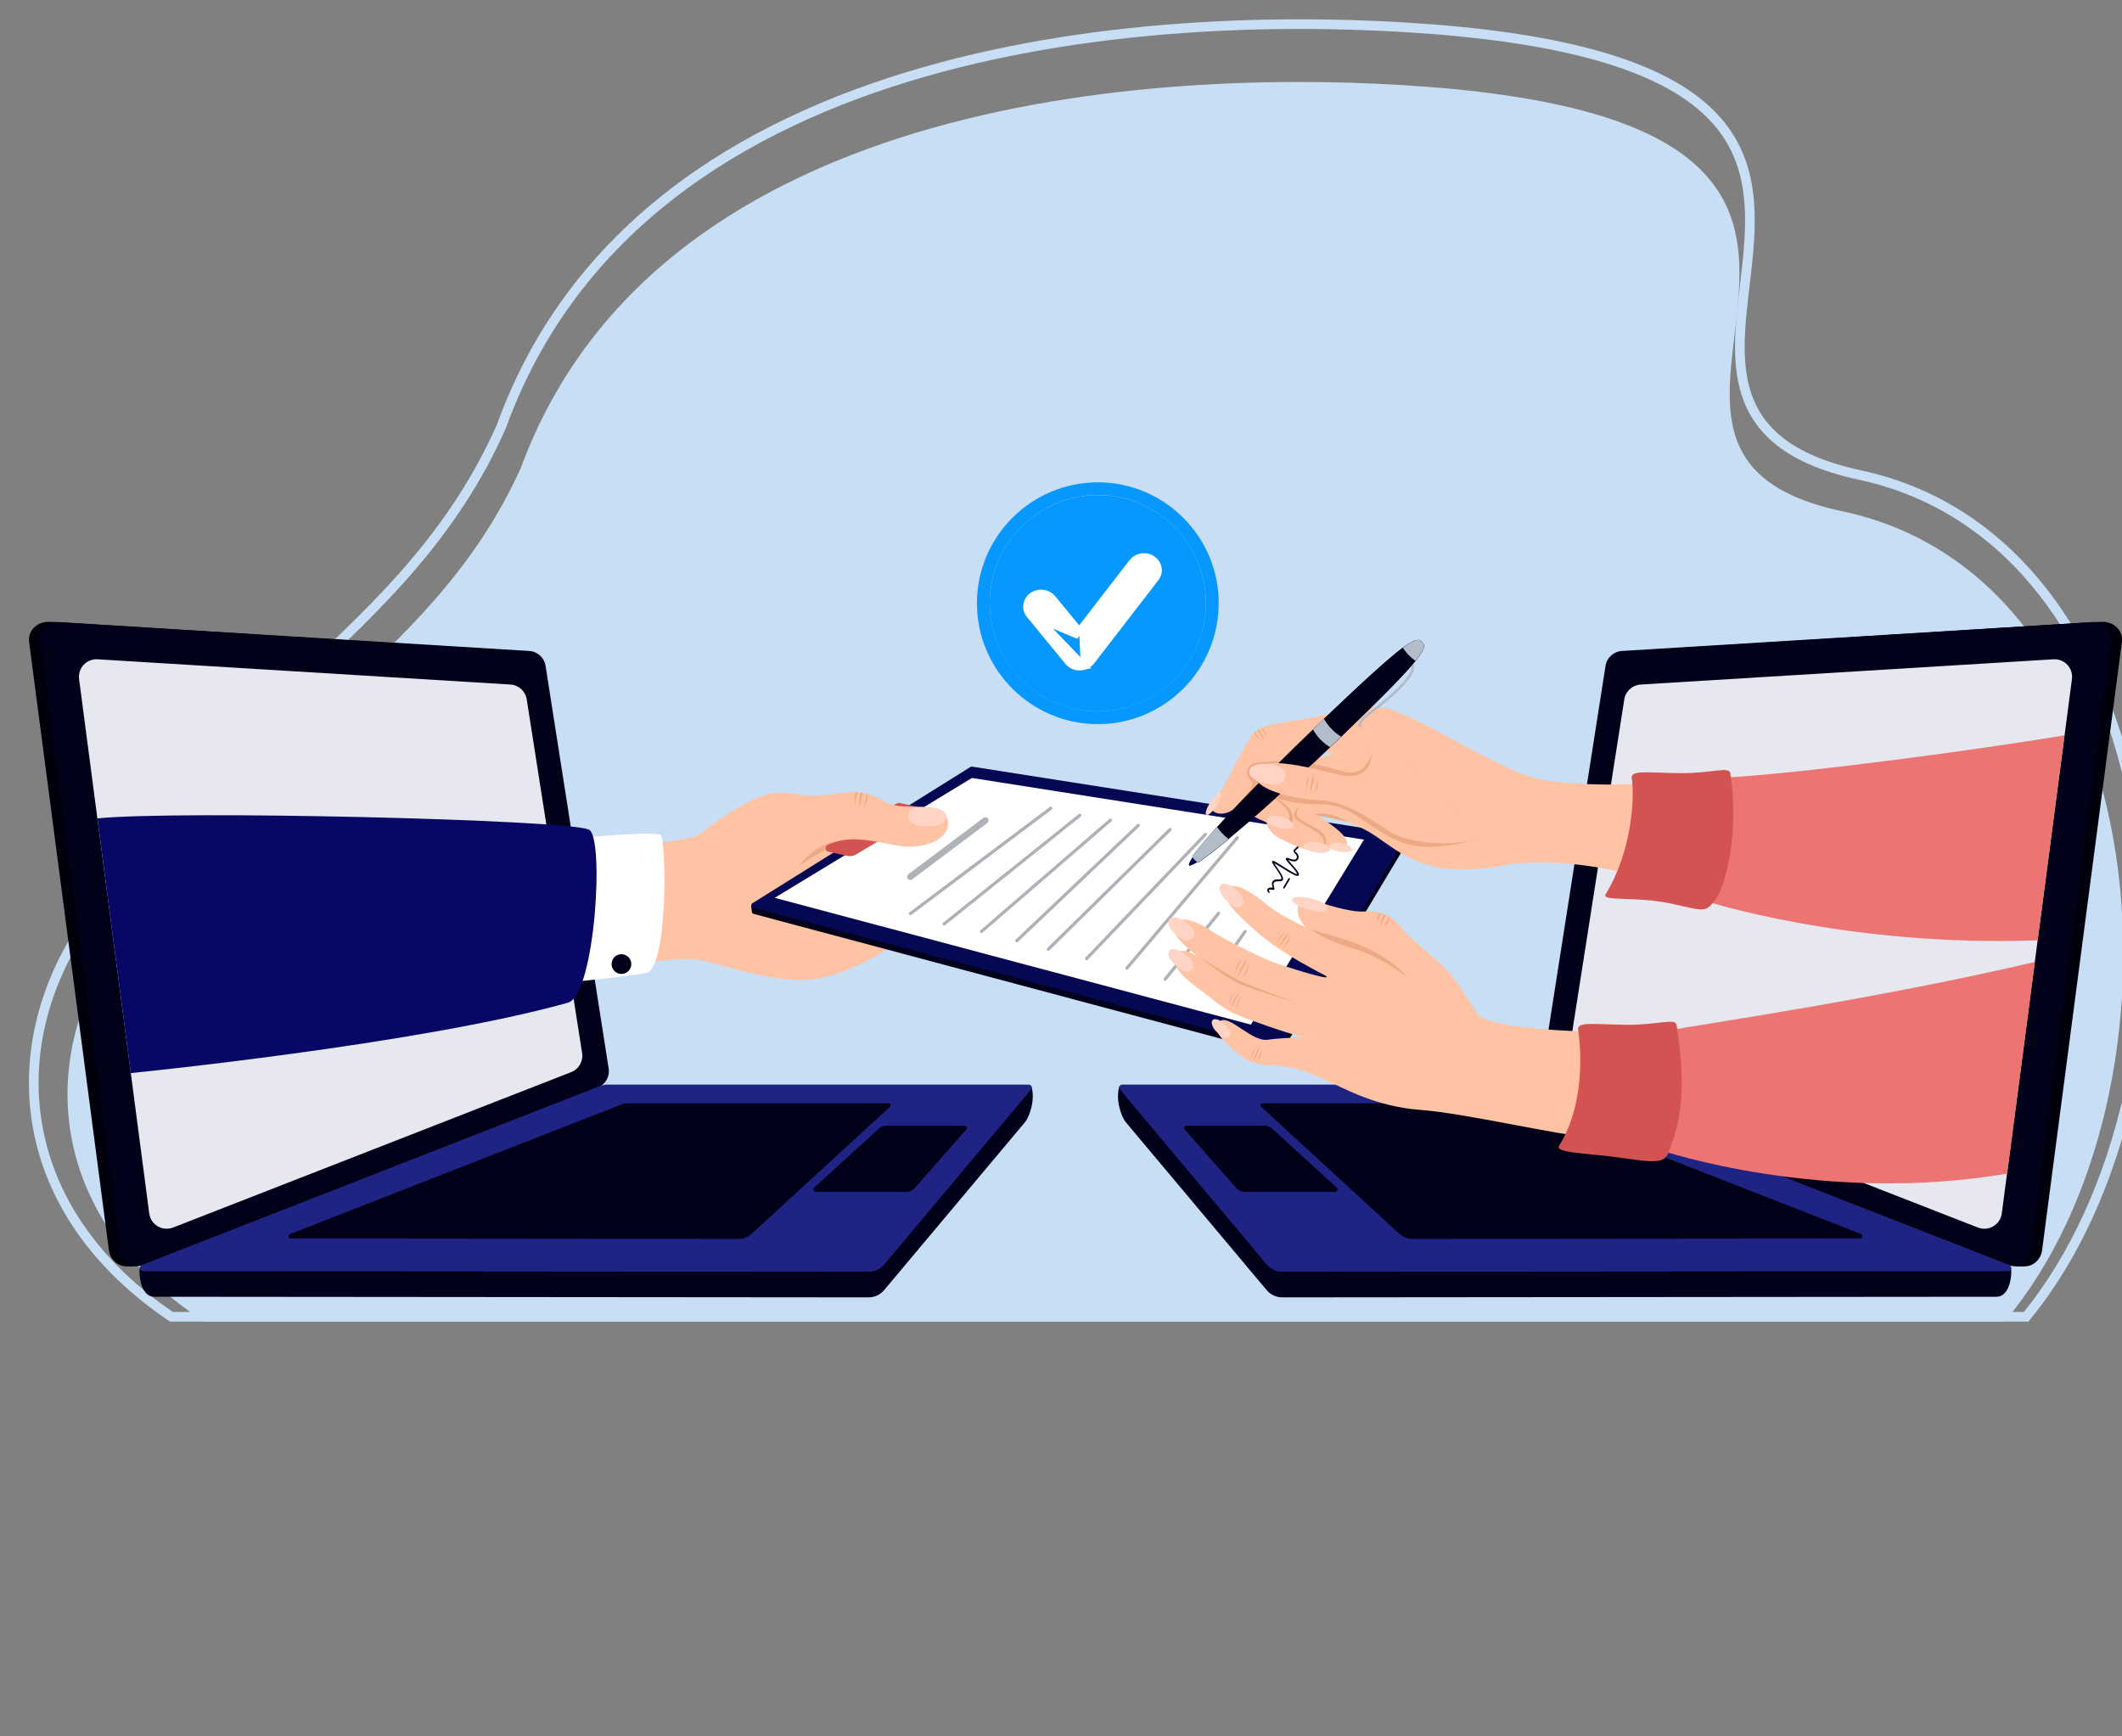 <svg width="220" height="180" viewBox="0 0 220 180" fill="none" xmlns="http://www.w3.org/2000/svg">
<rect x="0" y="0" width="220" height="180" fill="#808080" stroke="none"/>
<g clip-path="url(#clip0_9743_120377)">
<path d="M51.971 44.228L51.978 44.212L51.984 44.196C59.392 23.747 76.774 12.928 95.726 7.482C114.68 2.034 135.129 1.986 148.503 3.026C163.886 4.224 172.226 7.274 176.652 11.182C181.034 15.052 181.657 19.841 181.359 24.828C181.264 26.419 181.077 28 180.892 29.575C180.784 30.491 180.677 31.404 180.587 32.317C180.347 34.772 180.244 37.181 180.681 39.397C181.121 41.627 182.109 43.665 184.038 45.361C185.958 47.05 188.775 48.37 192.821 49.241C209.692 52.875 219.121 68.459 221.742 86.386C224.35 104.222 220.176 124.174 210.059 136.5H17.765C9.932 131.189 5.614 124.612 4.114 117.86C2.604 111.066 3.937 104.048 7.485 97.894C14.405 85.896 22.727 78.152 30.623 70.804C30.857 70.587 31.089 70.371 31.322 70.154C39.417 62.616 47.022 55.363 51.971 44.228Z" stroke="#C8DEF4"/>
<path d="M21.156 137H207.826C227.856 113.305 224.257 60.038 191 53C160.028 46.445 207.71 13.57 148 9C122.029 7.015 68.5 9.174 54 48.501C44.5 69.501 24.812 75.883 10.925 99.539C3.944 111.435 5.645 126.743 21.156 137Z" fill="#C8DEF4"/>
<path d="M60.792 112.743L14.623 131.186C14.178 131.328 13.297 131.284 13.056 131.275C12.193 131.257 11.418 130.554 11.294 129.628L3.016 66.547C2.865 65.407 3.808 64.464 4.992 64.464L6.033 64.482L53.689 67.472C54.544 67.526 55.247 68.167 55.38 69.012L61.923 110.758C62.065 111.604 61.593 112.431 60.792 112.743Z" fill="#00000C"/>
<path d="M61.964 112.743L14.941 131.097C13.837 131.524 12.617 130.812 12.466 129.637L4.188 66.556C4.037 65.416 4.963 64.428 6.111 64.5L54.87 67.482C55.725 67.535 56.428 68.176 56.562 69.021L63.104 110.767C63.237 111.604 62.766 112.432 61.964 112.743Z" fill="#02011A"/>
<path d="M59.22 111.14L17.946 127.251C16.843 127.678 15.623 126.966 15.472 125.791L8.2 70.401C8.049 69.261 8.974 68.273 10.123 68.344L52.918 70.961C53.773 71.015 54.476 71.656 54.61 72.501L60.351 109.164C60.484 110.01 60.013 110.829 59.22 111.14Z" fill="#E6E7EF"/>
<path d="M106.282 116.313L91.667 133.732C91.266 134.213 90.67 134.489 90.047 134.489L15.982 134.426C14.673 134.426 14.362 132.326 14.486 131.4L62.213 115.227C62.462 115.129 62.721 115.084 62.979 115.084L106.941 112.646C107.359 114.079 106.692 115.823 106.282 116.313Z" fill="#02011A"/>
<path d="M106.888 112.949L91.677 131.08C91.276 131.561 90.68 131.837 90.056 131.837L14.816 131.774C14.46 131.774 14.363 131.285 14.701 131.151L62.223 112.575C62.472 112.477 62.73 112.432 62.989 112.432H106.639C106.915 112.415 107.066 112.735 106.888 112.949Z" fill="#1F2484"/>
<path d="M77.95 127.885C77.54 128.223 77.104 128.428 76.65 128.428L30.142 128.383C29.884 128.383 29.813 128.027 30.053 127.929L64.367 114.515C64.616 114.418 64.874 114.373 65.141 114.373H92.129C92.316 114.373 92.405 114.596 92.271 114.729L77.95 127.885Z" fill="#02011A"/>
<path d="M93.969 123.559H84.588C84.356 123.559 84.25 123.274 84.419 123.114L91.13 116.981C91.335 116.794 91.602 116.688 91.887 116.688H99.978C100.2 116.688 100.316 116.946 100.165 117.106L94.815 123.176C94.601 123.426 94.299 123.559 93.969 123.559Z" fill="#02011A"/>
<path d="M162.214 112.744L208.383 131.187C208.828 131.329 209.71 131.285 209.95 131.276C210.813 131.258 211.588 130.555 211.712 129.629L219.99 66.548C220.142 65.408 219.198 64.465 218.014 64.465L216.973 64.483L169.317 67.473C168.462 67.527 167.759 68.168 167.626 69.013L161.083 110.759C160.941 111.604 161.422 112.432 162.214 112.744Z" fill="#00000C"/>
<path d="M161.052 112.743L208.076 131.097C209.18 131.524 210.399 130.812 210.551 129.637L218.829 66.556C218.98 65.416 218.054 64.428 216.906 64.5L168.147 67.482C167.292 67.535 166.589 68.176 166.455 69.021L159.913 110.767C159.78 111.604 160.251 112.432 161.052 112.743Z" fill="#02011A"/>
<path d="M163.788 111.141L205.062 127.252C206.166 127.679 207.386 126.967 207.537 125.792L214.809 70.401C214.96 69.262 214.035 68.274 212.886 68.345L170.09 70.962C169.236 71.016 168.533 71.657 168.399 72.502L162.658 109.165C162.516 110.011 162.987 110.83 163.788 111.141Z" fill="#E6E7EF"/>
<path d="M116.702 116.313L131.317 133.732C131.718 134.213 132.314 134.489 132.937 134.489L207.002 134.426C208.311 134.426 208.622 132.326 208.497 131.4L160.77 115.227C160.521 115.129 160.263 115.084 160.005 115.084L116.043 112.646C115.625 114.079 116.292 115.823 116.702 116.313Z" fill="#02011A"/>
<path d="M116.118 112.949L131.329 131.08C131.73 131.561 132.326 131.837 132.949 131.837L208.189 131.774C208.545 131.774 208.643 131.285 208.305 131.151L160.783 112.575C160.534 112.477 160.275 112.432 160.017 112.432H116.367C116.082 112.415 115.94 112.735 116.118 112.949Z" fill="#1F2484"/>
<path d="M145.065 127.885C145.475 128.223 145.911 128.428 146.365 128.428L192.873 128.383C193.131 128.383 193.202 128.027 192.962 127.929L158.648 114.515C158.399 114.418 158.141 114.373 157.874 114.373H130.886C130.699 114.373 130.61 114.596 130.744 114.729L145.065 127.885Z" fill="#02011A"/>
<path d="M129.037 123.559H138.419C138.65 123.559 138.757 123.274 138.588 123.114L131.876 116.981C131.672 116.794 131.405 116.688 131.12 116.688H123.029C122.806 116.688 122.691 116.946 122.842 117.106L128.191 123.176C128.414 123.426 128.717 123.559 129.037 123.559Z" fill="#02011A"/>
<path d="M66.032 99.891C66.032 99.891 70.706 99.125 72.824 99.57C74.942 100.015 81.111 102.241 85.001 101.413C88.899 100.585 93.065 97.959 93.715 96.829C95.78 93.268 85.179 82.881 85.179 82.881C85.179 82.881 83.025 82.133 80.568 82.178C78.12 82.231 73.741 85.498 72.691 86.379C71.64 87.269 65.543 87.581 65.543 87.581L66.032 99.891Z" fill="#FFC2A3"/>
<path d="M145.754 86.708L100.84 80.121C100.768 80.112 100.697 80.13 100.644 80.175L78.463 93.971L77.875 93.873C77.902 94.114 77.946 94.443 77.946 94.514C77.955 94.612 78.017 94.71 78.133 94.737L132.527 109.263C132.643 109.299 132.767 109.245 132.821 109.139L145.647 87.749C145.665 87.714 145.772 87.536 145.772 87.358C145.772 87.198 145.79 87.02 145.754 86.708Z" fill="#02011A"/>
<path d="M145.548 86.494L100.776 79.471C100.705 79.462 100.634 79.48 100.581 79.524L77.981 93.65C77.821 93.775 77.874 94.033 78.07 94.086L132.464 108.613C132.58 108.648 132.704 108.595 132.758 108.488L145.735 86.85C145.815 86.707 145.718 86.521 145.548 86.494Z" fill="#050954"/>
<path d="M141.408 87.037L100.766 80.647L80.32 93.072L129.685 106.219L141.408 87.037Z" fill="white"/>
<path d="M95.695 84.438L88.752 88.577C88.476 88.737 88.155 88.79 87.844 88.728L85.868 88.283C85.538 88.212 85.476 87.794 85.752 87.598C87.55 86.352 86.446 85.809 87.746 84.954C89.704 83.672 91.004 84.376 92.998 83.281C93.078 83.236 93.176 83.219 93.265 83.236L95.588 83.761C95.908 83.824 95.988 84.26 95.695 84.438Z" fill="#D35353"/>
<path d="M98.273 85.123C98.531 87.081 95.701 88.078 93.217 87.686C90.493 87.259 88.028 86.342 85.304 87.802C83.293 88.888 83.168 88.274 83.168 88.274L83.293 82.417C84.717 82.746 86.853 82.07 88.722 82.114C88.722 82.114 88.722 82.114 88.731 82.114C88.776 82.114 88.811 82.114 88.856 82.114C88.998 82.123 89.132 82.132 89.265 82.15C89.328 82.159 89.381 82.168 89.443 82.177C89.577 82.195 89.71 82.221 89.835 82.257C89.862 82.266 89.897 82.275 89.924 82.284C91.143 82.613 91.873 83.343 93.155 83.547C94.784 83.797 98.006 83.165 98.273 85.123Z" fill="#FFC2A3"/>
<path d="M98.103 84.678C98.059 85.551 96.884 85.675 95.798 85.64C94.712 85.613 94.151 85.141 94.16 84.572C94.169 83.619 95.015 83.655 96.11 83.681C97.195 83.708 98.139 83.975 98.103 84.678Z" fill="#FFD4C5"/>
<path d="M86.075 87.349C86.289 87.287 86.52 87.287 86.458 87.314C86.2 87.394 85.808 87.554 85.746 87.599C85.577 87.714 85.532 87.91 85.595 88.07C84.509 88.676 83.254 89.415 82.809 89.824C82.862 89.753 84.001 88.026 86.075 87.349Z" fill="#EDA885"/>
<path d="M89.442 82.177C89.3 82.951 89.051 83.779 89.051 83.779C89.051 83.129 89.149 82.569 89.264 82.15C89.327 82.159 89.389 82.168 89.442 82.177Z" fill="#EDA885"/>
<path d="M88.862 82.115C88.737 82.534 88.675 82.996 88.71 83.531C88.71 83.531 88.514 82.863 88.639 82.4C88.666 82.293 88.701 82.204 88.737 82.115C88.782 82.115 88.817 82.115 88.862 82.115Z" fill="#EDA885"/>
<path d="M89.919 82.275C89.946 82.48 89.955 82.72 89.901 82.916C89.785 83.379 89.527 83.619 89.527 83.619C89.705 83.201 89.821 82.764 89.83 82.248C89.857 82.266 89.883 82.266 89.919 82.275Z" fill="#EDA885"/>
<path d="M60.182 86.806C62.612 86.708 68.407 86.049 68.585 86.672C69.119 88.568 69.137 100.451 67.001 100.86C64.855 101.27 57.254 102.008 57.254 102.008L60.182 86.806Z" fill="white"/>
<path d="M10.098 84.838C18.438 83.984 58.608 84.954 61.047 85.996C62.703 86.699 61.697 103.148 58.893 103.94C43.432 108.275 13.56 111.239 13.56 111.239L10.098 84.838Z" fill="#070865"/>
<path d="M64.902 100.846C65.403 100.584 65.597 99.966 65.335 99.465C65.074 98.963 64.455 98.769 63.954 99.031C63.453 99.293 63.259 99.911 63.521 100.412C63.782 100.913 64.401 101.107 64.902 100.846Z" fill="#02011A"/>
<path d="M116.834 100.522C116.799 100.522 116.754 100.513 116.727 100.486C116.656 100.424 116.647 100.326 116.71 100.255L128.156 86.725C128.219 86.654 128.317 86.645 128.388 86.708C128.459 86.77 128.468 86.868 128.406 86.939L116.959 100.469C116.932 100.504 116.879 100.522 116.834 100.522Z" fill="#AEB1B7"/>
<path d="M112.655 99.544C112.611 99.544 112.575 99.526 112.54 99.5C112.477 99.437 112.468 99.331 112.531 99.268L124.859 86.379C124.921 86.317 125.028 86.308 125.09 86.371C125.152 86.433 125.161 86.54 125.099 86.602L112.771 99.491C112.744 99.526 112.7 99.544 112.655 99.544Z" fill="#AEB1B7"/>
<path d="M108.69 98.564C108.645 98.564 108.601 98.546 108.574 98.51C108.512 98.448 108.512 98.341 108.574 98.279L121.196 85.871C121.258 85.809 121.365 85.809 121.427 85.871C121.489 85.933 121.489 86.04 121.427 86.102L108.805 98.519C108.77 98.555 108.725 98.564 108.69 98.564Z" fill="#AEB1B7"/>
<path d="M105.42 97.682C105.376 97.682 105.331 97.664 105.296 97.629C105.233 97.566 105.233 97.46 105.305 97.397L117.899 85.443C117.962 85.381 118.069 85.381 118.131 85.452C118.193 85.514 118.193 85.621 118.122 85.683L105.536 97.638C105.509 97.664 105.465 97.682 105.42 97.682Z" fill="#AEB1B7"/>
<path d="M101.76 96.721C101.716 96.721 101.671 96.703 101.635 96.667C101.573 96.596 101.582 96.489 101.653 96.436L115.014 84.9C115.085 84.838 115.192 84.847 115.245 84.918C115.307 84.989 115.298 85.096 115.227 85.149L101.867 96.676C101.84 96.703 101.805 96.721 101.76 96.721Z" fill="#AEB1B7"/>
<path d="M97.891 95.939C97.846 95.939 97.793 95.922 97.757 95.877C97.704 95.806 97.713 95.699 97.784 95.646L111.847 84.386C111.918 84.332 112.025 84.341 112.079 84.413C112.132 84.484 112.123 84.591 112.052 84.644L97.988 95.904C97.962 95.922 97.926 95.939 97.891 95.939Z" fill="#AEB1B7"/>
<path d="M94.394 94.861C94.34 94.861 94.296 94.834 94.26 94.799C94.207 94.728 94.216 94.621 94.296 94.567L108.84 83.655C108.911 83.601 109.018 83.61 109.071 83.69C109.125 83.762 109.116 83.868 109.036 83.922L94.492 94.834C94.465 94.852 94.429 94.861 94.394 94.861Z" fill="#AEB1B7"/>
<path d="M94.387 91.22C94.289 91.22 94.182 91.176 94.12 91.087C94.013 90.945 94.04 90.731 94.182 90.624L101.962 84.785C102.104 84.678 102.318 84.705 102.425 84.847C102.531 84.99 102.505 85.203 102.362 85.31L94.583 91.149C94.52 91.194 94.449 91.22 94.387 91.22Z" fill="#AEB1B7"/>
<path d="M124.964 102.65C124.928 102.65 124.901 102.641 124.866 102.623C124.794 102.569 124.768 102.463 124.821 102.391L128.951 96.463C129.005 96.392 129.111 96.365 129.183 96.419C129.254 96.472 129.281 96.579 129.227 96.65L125.097 102.578C125.07 102.623 125.017 102.65 124.964 102.65Z" fill="#AEB1B7"/>
<path d="M120.805 101.671C120.769 101.671 120.733 101.662 120.698 101.635C120.627 101.582 120.618 101.475 120.671 101.404L126.207 94.577C126.261 94.505 126.368 94.497 126.439 94.55C126.51 94.603 126.519 94.71 126.466 94.781L120.929 101.608C120.894 101.644 120.849 101.671 120.805 101.671Z" fill="#AEB1B7"/>
<path d="M131.542 92.546C131.516 92.546 131.489 92.528 131.471 92.511C131.347 92.315 131.382 92.19 131.436 92.128C131.542 91.994 131.783 91.986 131.952 92.03C131.943 92.012 131.943 91.994 131.934 91.977C131.881 91.799 131.792 91.496 132.005 91.291C132.148 91.158 132.361 91.158 132.557 91.158C132.673 91.158 132.815 91.158 132.842 91.113C132.851 91.095 132.869 91.042 132.798 90.864C132.682 90.588 132.433 90.232 132.228 89.947C131.925 89.511 131.827 89.369 131.907 89.28C131.97 89.2 132.094 89.253 132.192 89.315C132.361 89.404 132.62 89.564 132.922 89.76C133.403 90.063 134.275 90.615 134.48 90.615C134.48 90.606 134.471 90.579 134.462 90.552C134.337 90.276 134.008 89.912 133.741 89.627C133.376 89.217 133.26 89.084 133.332 88.977C133.394 88.897 133.519 88.924 133.723 89.013C134.061 89.155 134.32 89.146 134.418 88.986C134.507 88.844 134.435 88.612 134.266 88.478C134.159 88.389 134.106 88.309 134.106 88.22C134.106 88.096 134.213 88.007 134.328 87.909C134.444 87.811 134.569 87.713 134.587 87.571C134.596 87.526 134.64 87.49 134.685 87.499C134.729 87.508 134.765 87.553 134.756 87.597C134.729 87.802 134.569 87.936 134.444 88.042C134.364 88.105 134.284 88.176 134.284 88.229C134.284 88.265 134.32 88.309 134.382 88.354C134.622 88.541 134.702 88.861 134.578 89.084C134.507 89.2 134.284 89.431 133.679 89.182C133.616 89.155 133.572 89.137 133.536 89.128C133.608 89.226 133.759 89.395 133.883 89.538C134.15 89.84 134.489 90.214 134.631 90.508C134.649 90.552 134.711 90.686 134.622 90.766C134.471 90.9 134.026 90.659 132.851 89.929C132.548 89.743 132.29 89.573 132.13 89.493C132.121 89.484 132.103 89.484 132.094 89.475C132.157 89.582 132.272 89.743 132.37 89.885C132.575 90.179 132.833 90.544 132.958 90.837C133.038 91.024 133.047 91.158 132.984 91.247C132.904 91.362 132.735 91.362 132.557 91.362C132.397 91.362 132.219 91.362 132.121 91.451C131.979 91.585 132.05 91.808 132.094 91.968C132.13 92.083 132.157 92.172 132.094 92.226C132.059 92.261 132.014 92.261 131.952 92.244C131.818 92.199 131.614 92.199 131.569 92.27C131.534 92.315 131.587 92.413 131.614 92.466C131.64 92.502 131.632 92.555 131.587 92.582C131.569 92.546 131.551 92.546 131.542 92.546Z" fill="#02011A"/>
<path d="M133.115 92.1C133.098 92.1 133.089 92.1 133.071 92.092C133.035 92.065 133.017 92.02 133.044 91.976L133.587 91.059C133.614 91.023 133.658 91.006 133.703 91.032C133.738 91.059 133.756 91.104 133.729 91.148L133.187 92.065C133.169 92.083 133.142 92.1 133.115 92.1Z" fill="#02011A"/>
<path d="M171.873 91.391C171.873 91.391 162.99 88.436 155.815 89.717C147.956 91.132 145.401 88.542 142.606 86.664C139.82 84.786 136.776 84.484 136.776 84.484C136.037 83.264 134.649 80.781 135.352 79.312C135.735 78.52 138.565 78.279 138.191 78.128C137.114 77.692 132.878 78.751 132.023 79.09C131.169 79.428 129.237 83.015 127.786 83.967C126.335 84.911 124.795 83.932 125.935 82.846C127.021 81.813 128.943 77.025 130.056 75.93C130.083 75.903 130.1 75.885 130.127 75.867C130.154 75.841 130.189 75.814 130.216 75.796C130.27 75.76 130.323 75.725 130.385 75.689C130.421 75.663 130.465 75.645 130.501 75.618C130.59 75.565 130.688 75.52 130.777 75.476C130.804 75.467 130.821 75.449 130.848 75.44C132.014 74.924 133.492 74.862 135.441 74.497C138.289 73.963 141.236 73.251 142.838 73.295C145.731 73.375 152.753 78.297 158.13 80.344C161.815 81.751 170.911 81.243 170.911 81.243L171.873 91.391Z" fill="#FFC2A3"/>
<path d="M136.927 82.348C134.897 82.757 133.847 83.389 134.105 84.778C134.354 86.166 138.644 88.676 139.232 88.213C141.413 86.487 134.265 83.896 137.932 84.689C139.454 85.018 139.036 82.908 139.036 82.908L136.927 82.348Z" fill="#FFC2A3"/>
<path d="M135.703 82.437C135.703 82.437 134.145 83.816 134.475 84.537C134.804 85.258 136.629 85.614 137.269 86.558C137.919 87.501 137.091 88.213 136.682 88.151C136.273 88.098 134.43 85.418 134.43 85.418C134.43 85.418 133.727 84.172 133.798 83.727C133.86 83.291 134.982 81.885 134.982 81.885L135.703 82.437Z" fill="#EDA885"/>
<path d="M136.284 82.347C136.284 82.347 133.587 83.923 134.264 84.804C134.94 85.685 137.504 86.193 137.254 87.563C137.005 88.934 134.361 87.768 132.75 86.958C131.148 86.157 130.098 84.092 133.552 80.897L136.284 82.347Z" fill="#FFC2A3"/>
<path d="M131.894 82.534C131.894 82.534 134.074 83.398 134.048 84.893C134.021 86.388 131.253 85.525 131.146 85.053C131.039 84.581 131.894 82.534 131.894 82.534Z" fill="#EDA885"/>
<path d="M132.865 79.49C132.865 79.49 130.328 80.79 130.978 81.733C131.628 82.686 133.96 83.549 133.648 84.973C133.346 86.397 130.72 85.08 129.118 84.172C127.533 83.273 126.554 81.084 130.15 77.861L132.865 79.49Z" fill="#FFC2A3"/>
<path d="M140.995 75.387C140.959 75.387 140.915 75.37 140.897 75.334C140.844 75.263 140.63 74.844 141.814 73.937C144.769 71.694 146.3 70.082 146.371 69.139C146.389 68.907 146.318 68.712 146.149 68.534C146.104 68.48 146.104 68.409 146.149 68.356C146.202 68.311 146.273 68.311 146.327 68.356C146.549 68.587 146.638 68.845 146.62 69.157C146.54 70.189 145.018 71.818 141.965 74.132C141.004 74.862 141.093 75.183 141.102 75.183C141.146 75.236 141.129 75.316 141.075 75.361C141.048 75.379 141.022 75.387 140.995 75.387Z" fill="#B3BCC9"/>
<path d="M124.179 89.327C124.179 89.327 123.413 89.825 123.289 89.7C123.164 89.567 123.689 88.828 123.689 88.828L124.179 89.327Z" fill="#050954"/>
<path d="M136.136 75.603L135.905 75.825C131.107 80.427 128.045 83.649 126.176 85.732C124.565 87.53 123.844 88.473 123.657 88.722C123.621 88.767 123.621 88.82 123.648 88.874C123.648 88.883 123.657 88.883 123.657 88.892C123.692 88.945 123.728 89.007 123.773 89.061C123.799 89.088 123.862 89.159 123.862 89.159C123.862 89.159 123.897 89.194 123.959 89.248C124.013 89.292 124.075 89.337 124.12 89.372L124.129 89.381C124.173 89.417 124.235 89.417 124.28 89.381C124.547 89.203 125.526 88.518 127.369 86.987C129.523 85.207 132.878 82.287 137.676 77.685L137.907 77.463C138.299 77.08 138.682 76.715 139.047 76.368C143.399 72.167 145.669 69.861 146.746 68.517C147.752 67.271 147.743 66.862 147.44 66.541C147.138 66.221 146.728 66.194 145.438 67.147C144.049 68.17 141.655 70.333 137.275 74.508C136.91 74.864 136.528 75.229 136.136 75.603Z" fill="#02011A"/>
<path d="M145.441 67.146C145.602 67.404 145.806 67.653 146.029 67.893C146.26 68.134 146.501 68.338 146.75 68.516C147.756 67.27 147.747 66.861 147.444 66.54C147.141 66.22 146.732 66.193 145.441 67.146Z" fill="#B3BCC9"/>
<path d="M126.16 85.722C124.549 87.52 123.828 88.463 123.641 88.712C123.606 88.757 123.606 88.81 123.632 88.864C123.632 88.873 123.641 88.873 123.641 88.882C123.677 88.935 123.712 88.997 123.757 89.051C123.784 89.077 123.846 89.149 123.846 89.149C123.846 89.149 123.882 89.184 123.944 89.238C123.997 89.282 124.06 89.327 124.104 89.362L124.113 89.371C124.157 89.407 124.22 89.407 124.264 89.371C124.531 89.193 125.51 88.508 127.353 86.977C127.13 86.817 126.908 86.621 126.694 86.398C126.498 86.184 126.312 85.953 126.16 85.722Z" fill="#B3BCC9"/>
<path d="M136.125 75.601C136.312 75.957 136.57 76.313 136.89 76.642C137.211 76.971 137.558 77.247 137.905 77.452C138.297 77.069 138.68 76.704 139.045 76.357C138.697 76.153 138.35 75.885 138.039 75.547C137.718 75.218 137.46 74.862 137.273 74.506C136.899 74.862 136.517 75.227 136.125 75.601Z" fill="#B3BCC9"/>
<path d="M132.707 78.921C131.684 79.926 129.539 82.134 128.711 82.979C129.103 82.534 130.099 81.404 129.806 81.083C129.379 80.612 129.174 80.149 129.37 79.686C129.574 79.205 130.251 79.001 130.794 79.01C131.444 79.01 131.978 78.885 132.707 78.921Z" fill="#EDA885"/>
<path d="M153.353 86.95C147.193 88.668 145.021 87.457 142.725 85.944C140.428 84.431 139.049 83.3 136.752 83.372C135.31 83.416 133.646 83.167 132.293 82.695C133.423 81.672 134.696 80.497 136.094 79.171C137.295 79.438 138.435 79.749 139.245 79.981C141.862 80.71 142.271 77.728 142.271 77.728L145.084 82.909L153.353 86.95Z" fill="#EDA885"/>
<path d="M142.034 77.453C142.55 78.922 141.678 80.916 139.043 80.346C136.613 79.821 130.65 78.041 130.133 80.008C129.626 81.975 134.655 82.9 137.023 82.972C139.462 83.043 142.541 85.197 143.342 85.731C144.144 86.274 146.983 88.33 153.703 86.959L146.502 79.554L142.034 77.453Z" fill="#FFC2A3"/>
<path d="M140.995 75.387C140.959 75.387 140.915 75.37 140.897 75.334C140.844 75.263 140.63 74.844 141.814 73.937C144.769 71.694 146.3 70.082 146.371 69.139C146.389 68.907 146.318 68.712 146.149 68.534C146.104 68.48 146.104 68.409 146.149 68.356C146.202 68.311 146.273 68.311 146.327 68.356C146.549 68.587 146.638 68.845 146.62 69.157C146.54 70.189 145.018 71.818 141.965 74.132C141.004 74.862 141.093 75.183 141.102 75.183C141.146 75.236 141.129 75.316 141.075 75.361C141.048 75.379 141.022 75.387 140.995 75.387Z" fill="#B3BCC9"/>
<path d="M124.179 89.327C124.179 89.327 123.413 89.825 123.289 89.7C123.164 89.567 123.689 88.828 123.689 88.828L124.179 89.327Z" fill="#050954"/>
<path d="M126.718 86.408C126.931 86.63 127.145 86.817 127.376 86.987C125.525 88.509 124.555 89.194 124.288 89.381C124.243 89.416 124.181 89.408 124.136 89.381C124.136 89.381 124.127 89.381 124.127 89.372C124.074 89.336 124.012 89.292 123.967 89.247C123.905 89.194 123.869 89.158 123.869 89.158C123.869 89.158 123.807 89.087 123.78 89.06C123.736 89.007 123.691 88.945 123.665 88.891C123.665 88.882 123.656 88.882 123.656 88.874C123.629 88.829 123.629 88.767 123.665 88.722C123.852 88.473 124.573 87.52 126.184 85.731C126.326 85.954 126.513 86.185 126.718 86.408Z" fill="#02011A"/>
<path d="M146.752 68.517C146.672 68.624 146.574 68.731 146.476 68.847C145.301 70.226 143.067 72.487 139.052 76.359C138.687 76.706 138.305 77.08 137.913 77.454C137.566 77.249 137.219 76.982 136.898 76.644C136.578 76.315 136.32 75.95 136.133 75.603C136.524 75.22 136.907 74.855 137.272 74.508C141.651 70.333 144.055 68.17 145.434 67.147C146.725 66.194 147.134 66.221 147.437 66.541C147.749 66.853 147.766 67.271 146.752 68.517Z" fill="#02011A"/>
<path d="M145.441 67.146C145.602 67.404 145.806 67.653 146.029 67.893C146.26 68.134 146.501 68.338 146.75 68.516C147.756 67.27 147.747 66.861 147.444 66.54C147.141 66.22 146.732 66.193 145.441 67.146Z" fill="#B3BCC9"/>
<path d="M127.369 86.976C125.517 88.498 124.547 89.183 124.28 89.37C124.235 89.406 124.173 89.397 124.129 89.37C124.129 89.37 124.12 89.37 124.12 89.361C124.066 89.326 124.004 89.281 123.959 89.237C123.897 89.183 123.862 89.148 123.862 89.148C123.862 89.148 123.799 89.076 123.773 89.05C123.728 88.996 123.684 88.934 123.657 88.881C123.657 88.872 123.648 88.872 123.648 88.863C123.621 88.818 123.621 88.756 123.657 88.711C123.844 88.462 124.565 87.51 126.176 85.721C126.327 85.952 126.514 86.184 126.719 86.397C126.924 86.62 127.146 86.816 127.369 86.976Z" fill="#B3BCC9"/>
<path d="M139.045 76.357C138.68 76.704 138.297 77.078 137.905 77.452C137.558 77.247 137.211 76.98 136.89 76.642C136.57 76.313 136.312 75.948 136.125 75.601C136.517 75.218 136.899 74.853 137.264 74.506C137.451 74.862 137.709 75.218 138.03 75.547C138.35 75.885 138.697 76.161 139.045 76.357Z" fill="#B3BCC9"/>
<path d="M139.7 85.213C138.855 84.626 137.448 84.136 136.211 84.439C136.211 84.439 137.457 84.688 137.867 84.777C138.329 84.884 139.7 85.213 139.7 85.213Z" fill="#EDA885"/>
<path d="M133.244 80.522C133.031 81.484 132.248 81.386 131.215 81.217C130.182 81.047 129.426 80.469 129.515 79.917C129.604 79.365 130.512 79.054 131.544 79.223C132.577 79.392 133.422 79.703 133.244 80.522Z" fill="#FFD4C5"/>
<path d="M134.105 85.686C134.06 85.882 133.446 86.015 132.601 85.793C131.853 85.597 131.034 85.303 131.461 84.805C131.675 84.564 132.236 84.458 132.966 84.698C133.696 84.947 134.176 85.374 134.105 85.686Z" fill="#FFD4C5"/>
<path d="M137.886 88.08C137.832 88.365 137.183 88.489 136.435 88.356C135.589 88.195 134.859 87.955 135.171 87.59C135.367 87.368 135.874 87.181 136.622 87.314C137.37 87.448 137.939 87.795 137.886 88.08Z" fill="#FFD4C5"/>
<path d="M140.176 88.08C140.122 88.321 139.562 88.41 138.921 88.276C138.28 88.143 137.559 87.929 137.853 87.6C138.022 87.413 138.467 87.27 139.108 87.404C139.74 87.528 140.22 87.84 140.176 88.08Z" fill="#FFD4C5"/>
<path d="M126.569 82.214C126.658 82.401 126.542 82.917 126.124 83.54C125.714 84.163 125.243 84.573 125.065 84.457C124.895 84.341 125.091 83.754 125.51 83.131C125.928 82.508 126.426 81.911 126.569 82.214Z" fill="#FFD4C5"/>
<path d="M136.271 80.141C136.271 80.141 135.835 81.022 135.844 82.295C135.844 82.295 136.253 80.924 136.271 80.141Z" fill="#EDA885"/>
<path d="M135.798 80.398C135.593 80.888 135.478 81.422 135.531 82.072C135.531 82.072 135.353 81.467 135.46 81.048C135.567 80.63 135.798 80.398 135.798 80.398Z" fill="#EDA885"/>
<path d="M136.27 82.153C136.474 81.663 136.59 81.138 136.528 80.488C136.528 80.488 136.706 81.094 136.608 81.503C136.501 81.93 136.27 82.153 136.27 82.153Z" fill="#EDA885"/>
<path d="M131.11 76.705C130.763 76.349 130.522 75.984 130.371 75.699C130.407 75.672 130.451 75.655 130.487 75.628C130.807 76.109 131.083 76.66 131.11 76.705Z" fill="#EDA885"/>
<path d="M130.786 76.749C130.759 76.732 130.314 76.473 130.145 76.162C130.1 76.082 130.065 76.002 130.047 75.93C130.074 75.904 130.091 75.886 130.118 75.868C130.26 76.18 130.474 76.473 130.786 76.749Z" fill="#EDA885"/>
<path d="M131.287 76.376C131.162 76.064 131.002 75.77 130.762 75.495C130.788 75.486 130.806 75.468 130.833 75.459C130.94 75.548 131.055 75.664 131.118 75.788C131.305 76.1 131.287 76.376 131.287 76.376Z" fill="#EDA885"/>
<path d="M214.043 76.223C205.151 77.727 185.675 80.335 178.305 80.629C172.075 80.869 176.641 93.348 176.641 93.348C176.641 93.348 191.416 98.19 211.257 97.478L214.043 76.223Z" fill="#EC7472"/>
<path d="M169.172 80.656C169.51 82.944 169.101 88.409 166.466 92.699C165.985 93.473 169.51 92.886 173.16 93.651C176.8 94.417 176.827 94.773 178.028 92.948C178.936 91.569 180.343 86.21 179.39 80.149C179.275 79.419 177.512 80.157 174.281 80.149C171.032 80.131 169.038 79.766 169.172 80.656Z" fill="#D35353"/>
<path d="M164.817 117.877C161.23 117.628 151.928 115.403 147.264 115.056C142.6 114.709 139.36 112.831 137.233 111.851C135.106 110.881 132.996 110.392 131.705 110.427C130.415 110.463 129.347 110.018 128.644 109.43C127.949 108.834 125.181 106.92 126.472 105.87C127.424 105.096 129.729 108.015 131.421 107.784C133.236 107.534 135.399 107.543 135.399 107.543C134.358 107.472 128.635 105.425 127.655 104.935C126.676 104.446 125.217 103.182 123.89 102.203C122.564 101.224 121.202 99.817 122.012 98.856C122.635 98.117 124.068 99.087 124.131 99.132C122.956 98.117 120.909 96.631 122.003 95.572C122.822 94.779 125.012 96.088 125.679 96.568C126.062 96.844 128.216 98.01 129.489 98.616C131.287 99.47 131.661 99.693 134.536 100.574C137.723 101.553 137.892 101.384 137.269 101.063C133.566 99.132 131.412 97.672 130.023 96.346C129.017 95.385 126.178 93.195 127.344 92.047C128.109 91.29 130.344 92.928 131.616 93.987C132.676 94.868 135.346 96.115 135.346 96.115C133.779 94.334 134.705 92.999 135.889 93.284C137.064 93.578 139.788 94.61 141.505 94.486C142.048 94.45 142.565 94.486 143.045 94.619C143.081 94.628 143.125 94.637 143.161 94.655C143.286 94.69 143.401 94.735 143.517 94.779C143.57 94.797 143.615 94.824 143.668 94.842C143.784 94.895 143.891 94.948 143.998 95.011C144.024 95.028 144.051 95.037 144.069 95.055C144.523 95.331 144.941 95.714 145.315 96.195C146.009 97.12 147.647 98.402 149.178 99.755C150.709 101.108 152.115 103.458 153.175 105.104C154.234 106.751 165.004 106.947 165.004 106.947C165.004 106.947 168.404 118.118 164.817 117.877Z" fill="#FFC2A3"/>
<path d="M135.914 96.302C136.822 96.756 139.848 97.236 142.501 98.678C145.144 100.12 145.83 101.304 145.83 101.304C145.83 101.304 143.596 99.31 140.24 98.305C136.884 97.299 135.914 96.302 135.914 96.302Z" fill="#EDA885"/>
<path d="M124.359 99.222C124.76 99.551 127.332 101.5 128.659 102.052C129.985 102.604 134.382 103.957 134.382 103.957C134.382 103.957 129.7 102.23 128.596 101.705C127.493 101.18 124.359 99.222 124.359 99.222Z" fill="#EDA885"/>
<path d="M137.614 94.202C137.418 94.745 136.643 94.549 135.638 94.282C134.632 94.015 133.875 93.543 133.964 93.232C134.053 92.92 134.934 92.885 135.94 93.152C136.946 93.419 137.783 93.748 137.614 94.202Z" fill="#FFD4C5"/>
<path d="M128.764 93.872C128.221 94.362 127.749 93.925 127.144 93.338C126.539 92.75 126.281 92.029 126.575 91.736C126.859 91.442 127.589 91.682 128.195 92.27C128.8 92.857 129.218 93.454 128.764 93.872Z" fill="#FFD4C5"/>
<path d="M123.595 100.494C123.105 101.028 122.589 100.645 121.939 100.111C121.281 99.577 120.969 98.883 121.227 98.562C121.485 98.242 122.233 98.411 122.883 98.945C123.533 99.479 124.013 100.04 123.595 100.494Z" fill="#FFD4C5"/>
<path d="M127.4 107.447C126.981 107.812 126.616 107.465 126.154 106.993C125.691 106.522 125.495 105.961 125.726 105.738C125.949 105.516 126.51 105.721 126.973 106.192C127.435 106.664 127.756 107.136 127.4 107.447Z" fill="#FFD4C5"/>
<path d="M123.642 97.201C123.099 97.816 122.583 97.433 121.924 96.908C121.265 96.383 120.954 95.662 121.239 95.306C121.523 94.941 122.298 95.074 122.956 95.599C123.624 96.116 124.096 96.685 123.642 97.201Z" fill="#FFD4C5"/>
<path d="M143.675 94.834C143.372 95.475 142.98 96.115 142.98 96.115C143.123 95.564 143.337 95.101 143.523 94.772C143.577 94.789 143.621 94.816 143.675 94.834Z" fill="#EDA885"/>
<path d="M143.175 94.647C142.979 94.976 142.828 95.359 142.739 95.813C142.739 95.813 142.721 95.181 142.934 94.798C142.97 94.727 143.015 94.665 143.059 94.611C143.095 94.629 143.13 94.638 143.175 94.647Z" fill="#EDA885"/>
<path d="M144.078 95.047C144.052 95.217 144.007 95.412 143.927 95.555C143.722 95.929 143.438 96.089 143.438 96.089C143.678 95.777 143.883 95.421 144.007 95.003C144.034 95.021 144.061 95.03 144.078 95.047Z" fill="#EDA885"/>
<path d="M129.302 99.382C129.302 99.382 128.643 100.112 128.305 101.34C128.305 101.331 129.07 100.13 129.302 99.382Z" fill="#EDA885"/>
<path d="M128.779 99.498C128.449 99.916 128.191 100.397 128.066 101.038C128.066 101.038 128.058 100.406 128.271 100.032C128.494 99.649 128.779 99.498 128.779 99.498Z" fill="#EDA885"/>
<path d="M128.758 101.313C129.087 100.895 129.336 100.423 129.461 99.782C129.461 99.782 129.47 100.414 129.265 100.788C129.043 101.162 128.758 101.313 128.758 101.313Z" fill="#EDA885"/>
<path d="M128.493 102.783C128.493 102.783 127.932 103.406 127.656 104.439C127.656 104.439 128.297 103.415 128.493 102.783Z" fill="#EDA885"/>
<path d="M128.053 102.881C127.778 103.237 127.555 103.637 127.457 104.18C127.457 104.18 127.448 103.646 127.635 103.326C127.813 103.014 128.053 102.881 128.053 102.881Z" fill="#EDA885"/>
<path d="M128.027 104.422C128.303 104.074 128.517 103.674 128.615 103.131C128.615 103.131 128.624 103.665 128.446 103.976C128.268 104.297 128.027 104.422 128.027 104.422Z" fill="#EDA885"/>
<path d="M133.661 96.641C133.661 96.641 133.02 97.175 132.602 98.163C132.602 98.163 133.385 97.246 133.661 96.641Z" fill="#EDA885"/>
<path d="M133.216 96.686C132.895 96.997 132.619 97.362 132.441 97.887C132.441 97.887 132.513 97.353 132.735 97.068C132.958 96.775 133.216 96.686 133.216 96.686Z" fill="#EDA885"/>
<path d="M132.984 98.2C133.305 97.888 133.572 97.523 133.75 96.998C133.75 96.998 133.688 97.523 133.465 97.817C133.243 98.111 132.984 98.2 132.984 98.2Z" fill="#EDA885"/>
<path d="M130.595 108.479C130.595 108.479 130.15 109.075 129.98 110.018C129.98 110.027 130.47 109.057 130.595 108.479Z" fill="#EDA885"/>
<path d="M130.218 108.604C129.996 108.943 129.836 109.317 129.791 109.815C129.791 109.815 129.738 109.334 129.88 109.041C130.022 108.747 130.218 108.604 130.218 108.604Z" fill="#EDA885"/>
<path d="M130.324 109.983C130.538 109.645 130.698 109.271 130.743 108.781C130.743 108.781 130.796 109.253 130.662 109.547C130.529 109.84 130.324 109.983 130.324 109.983Z" fill="#EDA885"/>
<path d="M210.969 99.721C195.098 103.432 178.267 105.898 172.926 106.824C166.784 107.883 172.232 119.258 172.232 119.258C172.232 119.258 188.957 124.919 208.094 121.662L209.794 108.728L210.969 99.721Z" fill="#EC7472"/>
<path d="M163.61 106.735C163.948 109.022 164.287 114.488 161.643 118.778C161.162 119.552 164.572 119.508 168.248 120.051C172.93 120.736 172.663 120.416 173.383 118.36C174.336 115.654 174.772 112.289 173.82 106.236C173.704 105.507 171.942 106.245 168.71 106.236C165.479 106.21 163.477 105.854 163.61 106.735Z" fill="#D35353"/>
<path d="M113.816 73.739C120.005 73.739 125.022 68.722 125.022 62.532C125.022 56.343 120.005 51.326 113.816 51.326C107.627 51.326 102.609 56.343 102.609 62.532C102.609 68.722 107.627 73.739 113.816 73.739Z" fill="#0697FF"/>
<path d="M113.818 50C106.911 50 101.285 55.625 101.285 62.533C101.285 69.44 106.911 75.065 113.818 75.065C120.725 75.065 126.35 69.44 126.35 62.533C126.35 55.617 120.725 50 113.818 50ZM113.818 73.73C107.64 73.73 102.611 68.701 102.611 62.524C102.611 56.346 107.64 51.317 113.818 51.317C119.995 51.317 125.024 56.346 125.024 62.524C125.024 68.701 119.995 73.73 113.818 73.73Z" fill="#0697FF"/>
<path d="M111.9 65.714L108.971 62.153C108.54 61.622 107.758 61.535 107.206 61.881C106.601 62.256 106.43 63.046 106.898 63.614L106.898 63.614L111.9 65.714ZM111.9 65.714L117.544 58.399L117.547 58.395L117.547 58.395C117.961 57.868 118.734 57.745 119.304 58.087C119.892 58.44 120.12 59.214 119.656 59.807L112.989 68.445C112.989 68.445 112.989 68.446 112.988 68.446C112.762 68.743 112.405 68.918 112.042 68.945M112.042 68.945C112.018 68.95 112.001 68.951 111.993 68.952L111.991 68.952C111.97 68.954 111.952 68.955 111.946 68.955L111.938 68.955L111.934 68.955C111.55 68.955 111.155 68.797 110.896 68.476L106.898 63.614L112.042 68.945ZM111.388 68.396C111.388 68.403 111.388 68.4 111.388 68.391V68.396Z" fill="white" stroke="white" stroke-width="1.106"/>
</g>
<defs>
<clipPath id="clip0_9743_120377">
<rect width="220" height="180" fill="white"/>
</clipPath>
</defs>
</svg>
